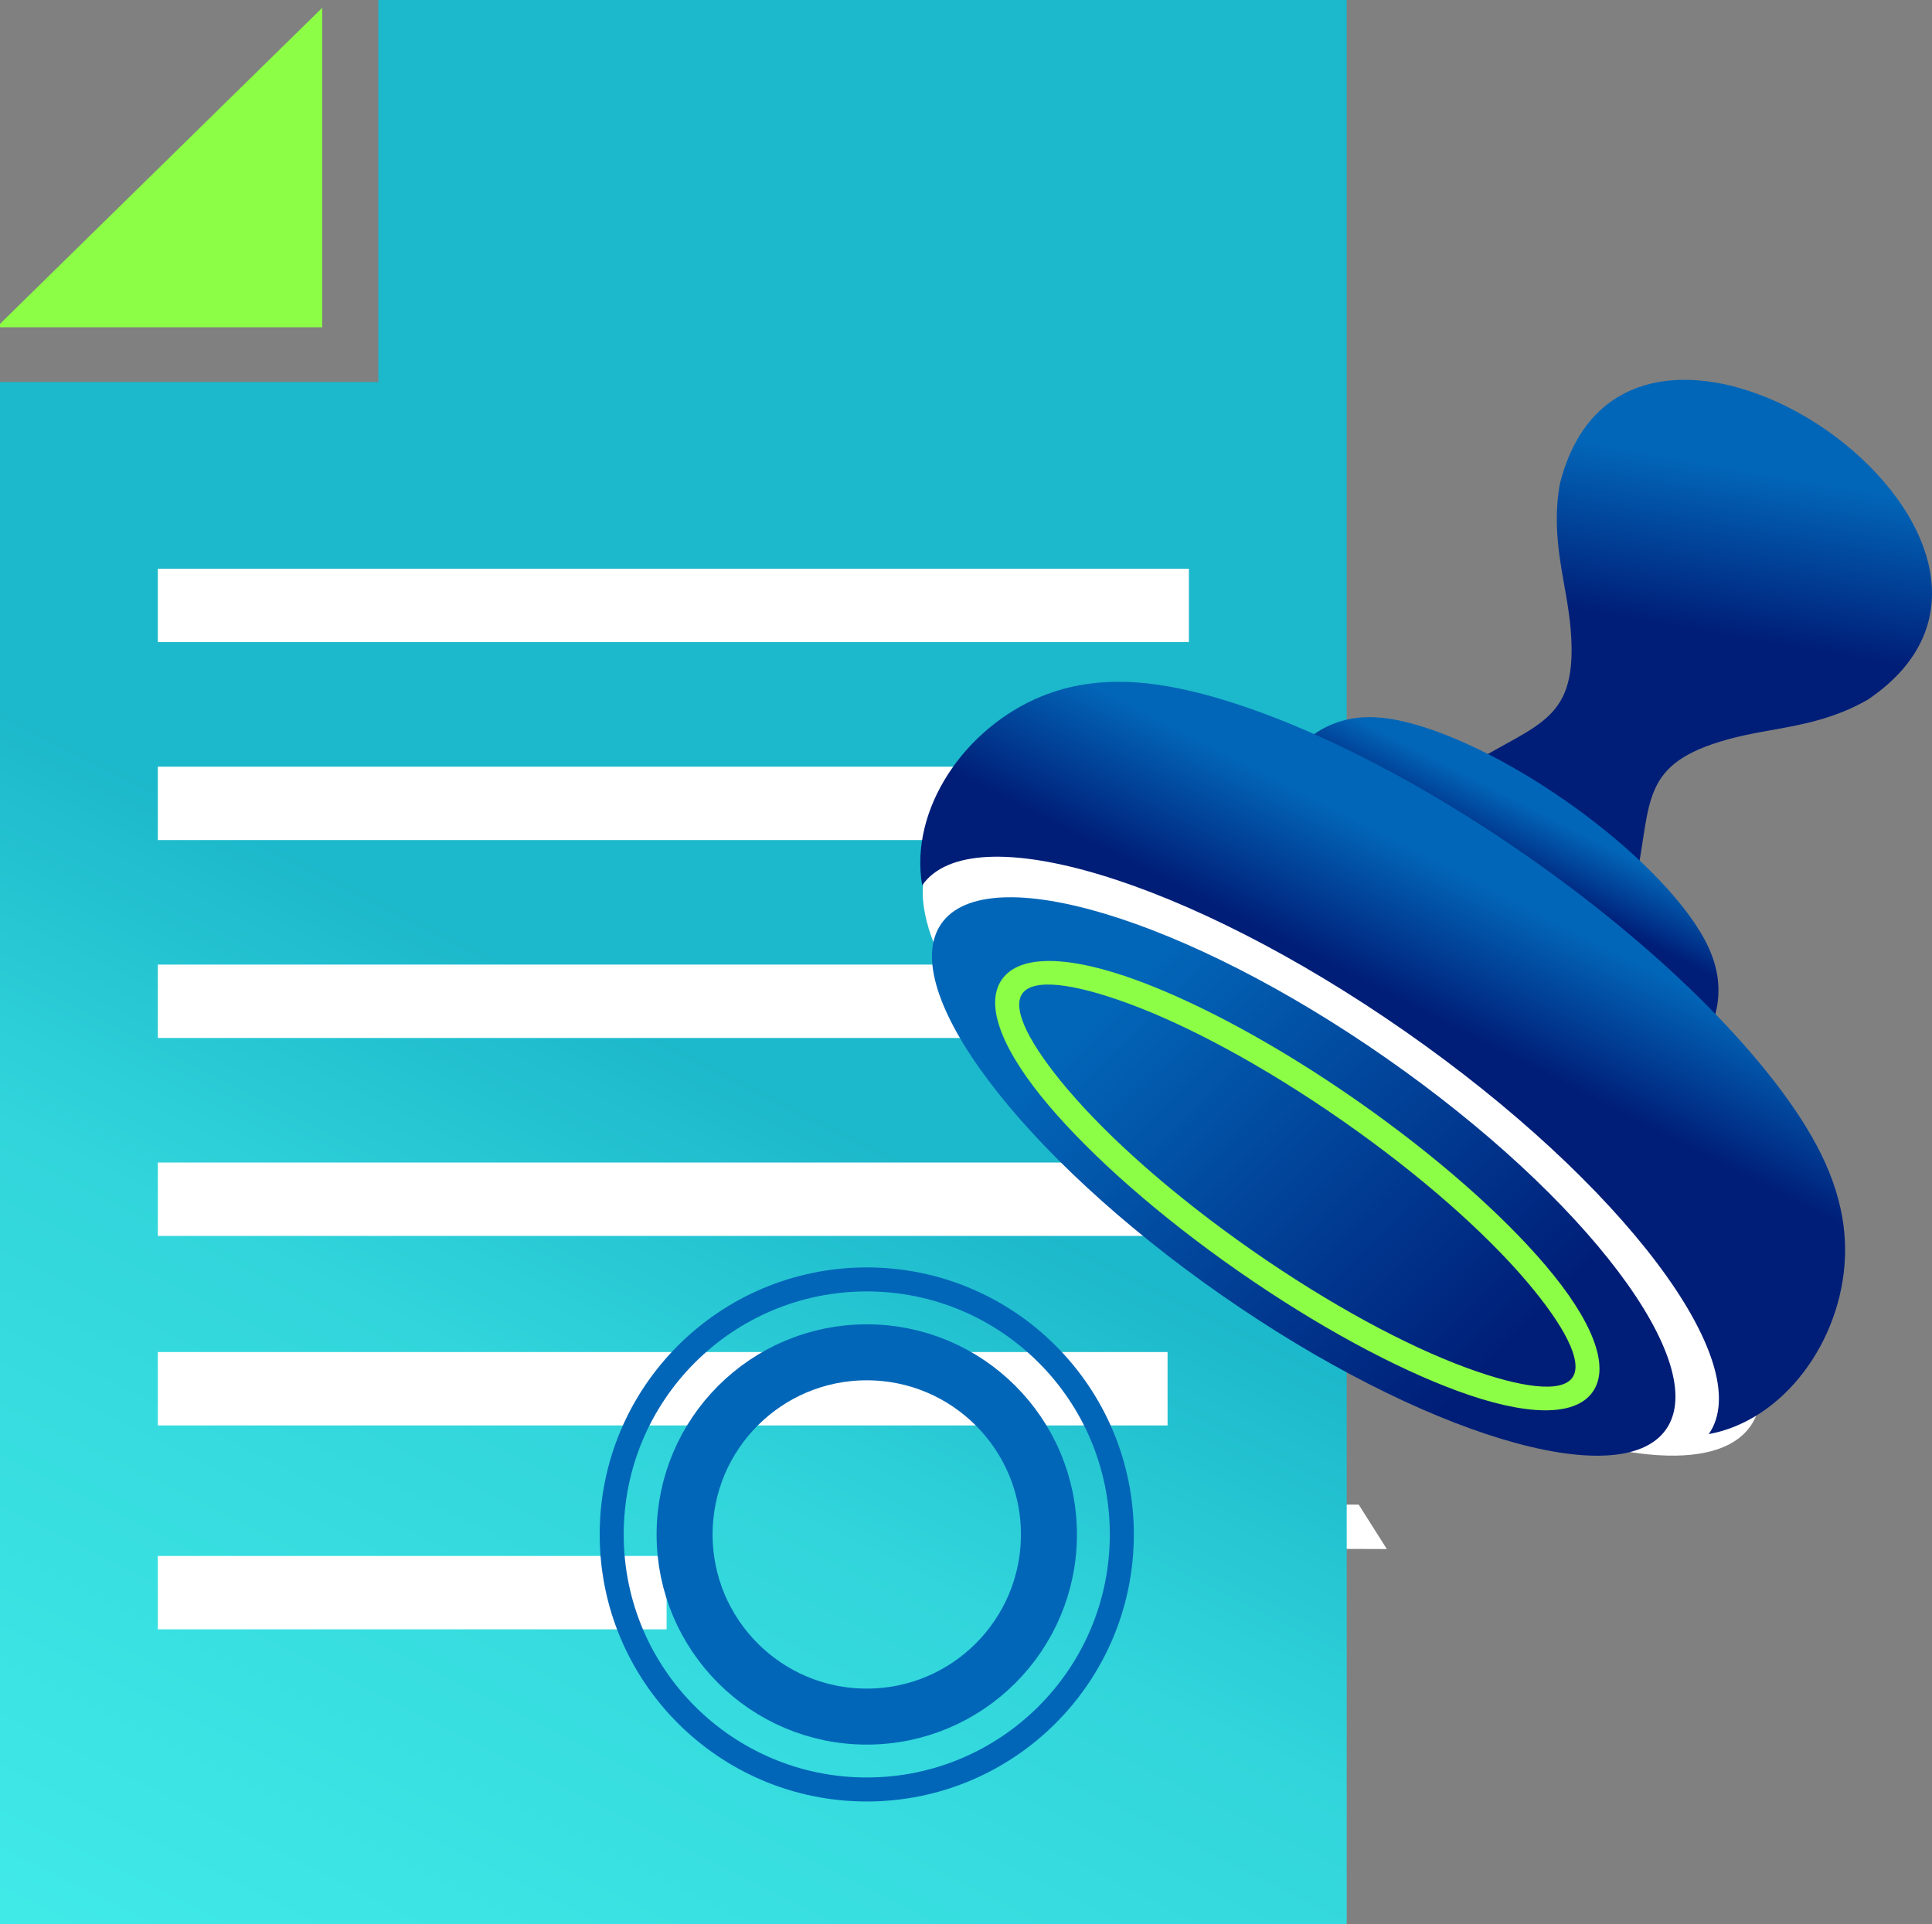 <?xml version="1.0" encoding="UTF-8"?> <!-- Creator: CorelDRAW --> <svg xmlns="http://www.w3.org/2000/svg" xmlns:xlink="http://www.w3.org/1999/xlink" xmlns:xodm="http://www.corel.com/coreldraw/odm/2003" xml:space="preserve" width="85.174mm" height="84.847mm" style="shape-rendering:geometricPrecision; text-rendering:geometricPrecision; image-rendering:optimizeQuality; fill-rule:evenodd; clip-rule:evenodd" viewBox="0 0 460.91 459.14"><rect x="0" y="0" width="460.91" height="459.14" fill="#808080" stroke="none"/> <defs> <style type="text/css"> <![CDATA[ .str0 {stroke:#0266B8;stroke-width:5.73;stroke-miterlimit:22.926} .str1 {stroke:#0266B8;stroke-width:13.36;stroke-miterlimit:22.926} .fil9 {fill:none} .fil2 {fill:#8CFE46} .fil0 {fill:white} .fil8 {fill:#8CFE46;fill-rule:nonzero} .fil3 {fill:white;fill-rule:nonzero} .fil1 {fill:url(#id0)} .fil5 {fill:url(#id1);fill-rule:nonzero} .fil7 {fill:url(#id2);fill-rule:nonzero} .fil4 {fill:url(#id3);fill-rule:nonzero} .fil6 {fill:url(#id4);fill-rule:nonzero} ]]> </style> <linearGradient id="id0" gradientUnits="userSpaceOnUse" x1="143.06" y1="239.38" x2="0.25" y2="525.45"> <stop offset="0" style="stop-opacity:1; stop-color:#1CB8CB"></stop> <stop offset="0.278" style="stop-opacity:1; stop-color:#31D5DB"></stop> <stop offset="1" style="stop-opacity:1; stop-color:#46F2EC"></stop> </linearGradient> <linearGradient id="id1" gradientUnits="userSpaceOnUse" x1="366.63" y1="193.22" x2="359.24" y2="207.69"> <stop offset="0" style="stop-opacity:1; stop-color:#0266B8"></stop> <stop offset="0.51" style="stop-opacity:1; stop-color:#014298"></stop> <stop offset="1" style="stop-opacity:1; stop-color:#001E78"></stop> </linearGradient> <linearGradient id="id2" gradientUnits="userSpaceOnUse" xlink:href="#id1" x1="267.79" y1="235.49" x2="355.66" y2="324.97"> </linearGradient> <linearGradient id="id3" gradientUnits="userSpaceOnUse" xlink:href="#id1" x1="415.92" y1="111.74" x2="409.03" y2="151.06"> </linearGradient> <linearGradient id="id4" gradientUnits="userSpaceOnUse" xlink:href="#id1" x1="349.94" y1="208.68" x2="334.56" y2="238.82"> </linearGradient> </defs> <g id="Слой_x0020_1">  <polygon class="fil0" points="42.88,185.47 251.42,185.46 255.47,194.67 43.63,194.63 "></polygon> <polygon class="fil0" points="45.7,219.68 266.55,219.86 271.1,230.2 46.54,229.96 "></polygon> <polygon class="fil0" points="48.86,258.16 283.58,258.58 288.72,270.26 49.82,269.77 "></polygon> <polygon class="fil0" points="52.45,324.94 302.88,325.44 308.74,334.69 53.54,334.12 "></polygon> <polygon class="fil0" points="199.56,358.66 324.15,359.01 330.85,369.6 203.72,369.2 "></polygon> <polygon class="fil1" points="321.28,0 90.26,0 90.26,91.15 -0,91.15 -0,459.14 321.28,459.14 "></polygon> <polygon class="fil2" points="76.88,1.85 -0,77.27 -0,78.09 76.88,78.09 "></polygon> <polygon class="fil0" points="283.63,135.7 37.65,135.7 37.65,153.21 283.63,153.21 "></polygon> <polygon class="fil0" points="283.63,182.93 37.65,182.93 37.65,200.44 283.63,200.44 "></polygon> <polygon class="fil0" points="283.63,230.15 37.65,230.15 37.65,247.66 283.63,247.66 "></polygon> <polygon class="fil0" points="278.54,277.38 37.65,277.38 37.65,294.89 278.54,294.89 "></polygon> <polygon class="fil0" points="278.54,322.6 37.65,322.6 37.65,340.11 278.54,340.11 "></polygon> <polygon class="fil0" points="159.03,371.25 37.65,371.25 37.65,388.76 159.03,388.76 "></polygon> </g> <g id="Слой_x0020_1_0">  <ellipse class="fil3" transform="matrix(-1.42 -0.991 -0.863 1.236 320.129 272.2)" rx="68.66" ry="25.75"></ellipse> <g id="_2196066040896"> <path class="fil4" d="M370.63 196.04l19.73 13.77c3.7,-18.77 0.91,-27.58 21.82,-33.39 10.79,-3 21.65,-2.73 33.46,-9.51 55.63,-37.66 -57.39,-116.53 -73.54,-51.32 -2.29,13.43 1.71,23.52 2.62,34.69 1.76,21.62 -7.47,22.04 -23.81,32l19.73 13.77z"></path> <path class="fil5" d="M359.55 211.18c24.89,17.37 40.47,38.04 34.8,46.17 8.66,-1.6 15.23,-10.73 15.6,-20.22 0.25,-6.24 -2.19,-11.71 -5.62,-16.8 -6.04,-8.96 -16.98,-19.6 -30.78,-29.23 -13.8,-9.63 -27.56,-16.22 -38.05,-18.8 -5.96,-1.47 -11.94,-1.87 -17.71,0.52 -8.78,3.63 -15.08,12.94 -13.59,21.62 5.67,-8.13 30.45,-0.64 55.34,16.73z"></path> <path class="fil6" d="M335.2 246.07c51.82,36.16 84.26,79.19 72.45,96.11 18.04,-3.33 31.7,-22.34 32.49,-42.09 0.52,-12.98 -4.55,-24.38 -11.7,-34.97 -12.58,-18.65 -35.35,-40.8 -64.07,-60.84 -28.72,-20.04 -57.37,-33.77 -79.21,-39.14 -12.41,-3.05 -24.85,-3.88 -36.86,1.08 -18.27,7.56 -31.4,26.94 -28.3,45.02 11.81,-16.92 63.39,-1.32 115.21,34.84z"></path> <path class="fil7" d="M330.72 252.48c-47.75,-33.32 -95.27,-47.69 -106.15,-32.1 -10.88,15.59 19.01,55.24 66.75,88.56 47.75,33.32 95.27,47.69 106.15,32.1 10.88,-15.59 -19.01,-55.24 -66.75,-88.56z"></path> <path class="fil8" d="M323.68 262.57c-18.99,-13.25 -37.64,-23.24 -52.46,-28.68 -15.9,-5.84 -27.89,-6.36 -32.21,-0.18 -4.32,6.19 0.31,17.26 11.28,30.17 10.22,12.03 26.04,26.09 45.02,39.34 18.99,13.25 37.64,23.24 52.46,28.68 15.9,5.84 27.89,6.36 32.21,0.18 4.32,-6.19 -0.31,-17.26 -11.28,-30.17 -10.22,-12.03 -26.04,-26.09 -45.02,-39.34zm-54.49 -23.14c14.34,5.27 32.5,15.02 51.1,27.99 18.6,12.98 34.02,26.67 43.91,38.31 9.14,10.76 13.51,19.26 10.93,22.95 -2.58,3.7 -12.06,2.53 -25.31,-2.34 -14.34,-5.27 -32.5,-15.02 -51.1,-27.99 -18.6,-12.98 -34.02,-26.67 -43.91,-38.31 -9.14,-10.76 -13.51,-19.26 -10.93,-22.95 2.58,-3.7 12.06,-2.53 25.31,2.34z"></path> </g> <circle class="fil9 str0" cx="206.78" cy="366.12" r="60.85"></circle> <circle class="fil9 str1" cx="206.78" cy="366.12" r="43.46"></circle> </g> </svg> 